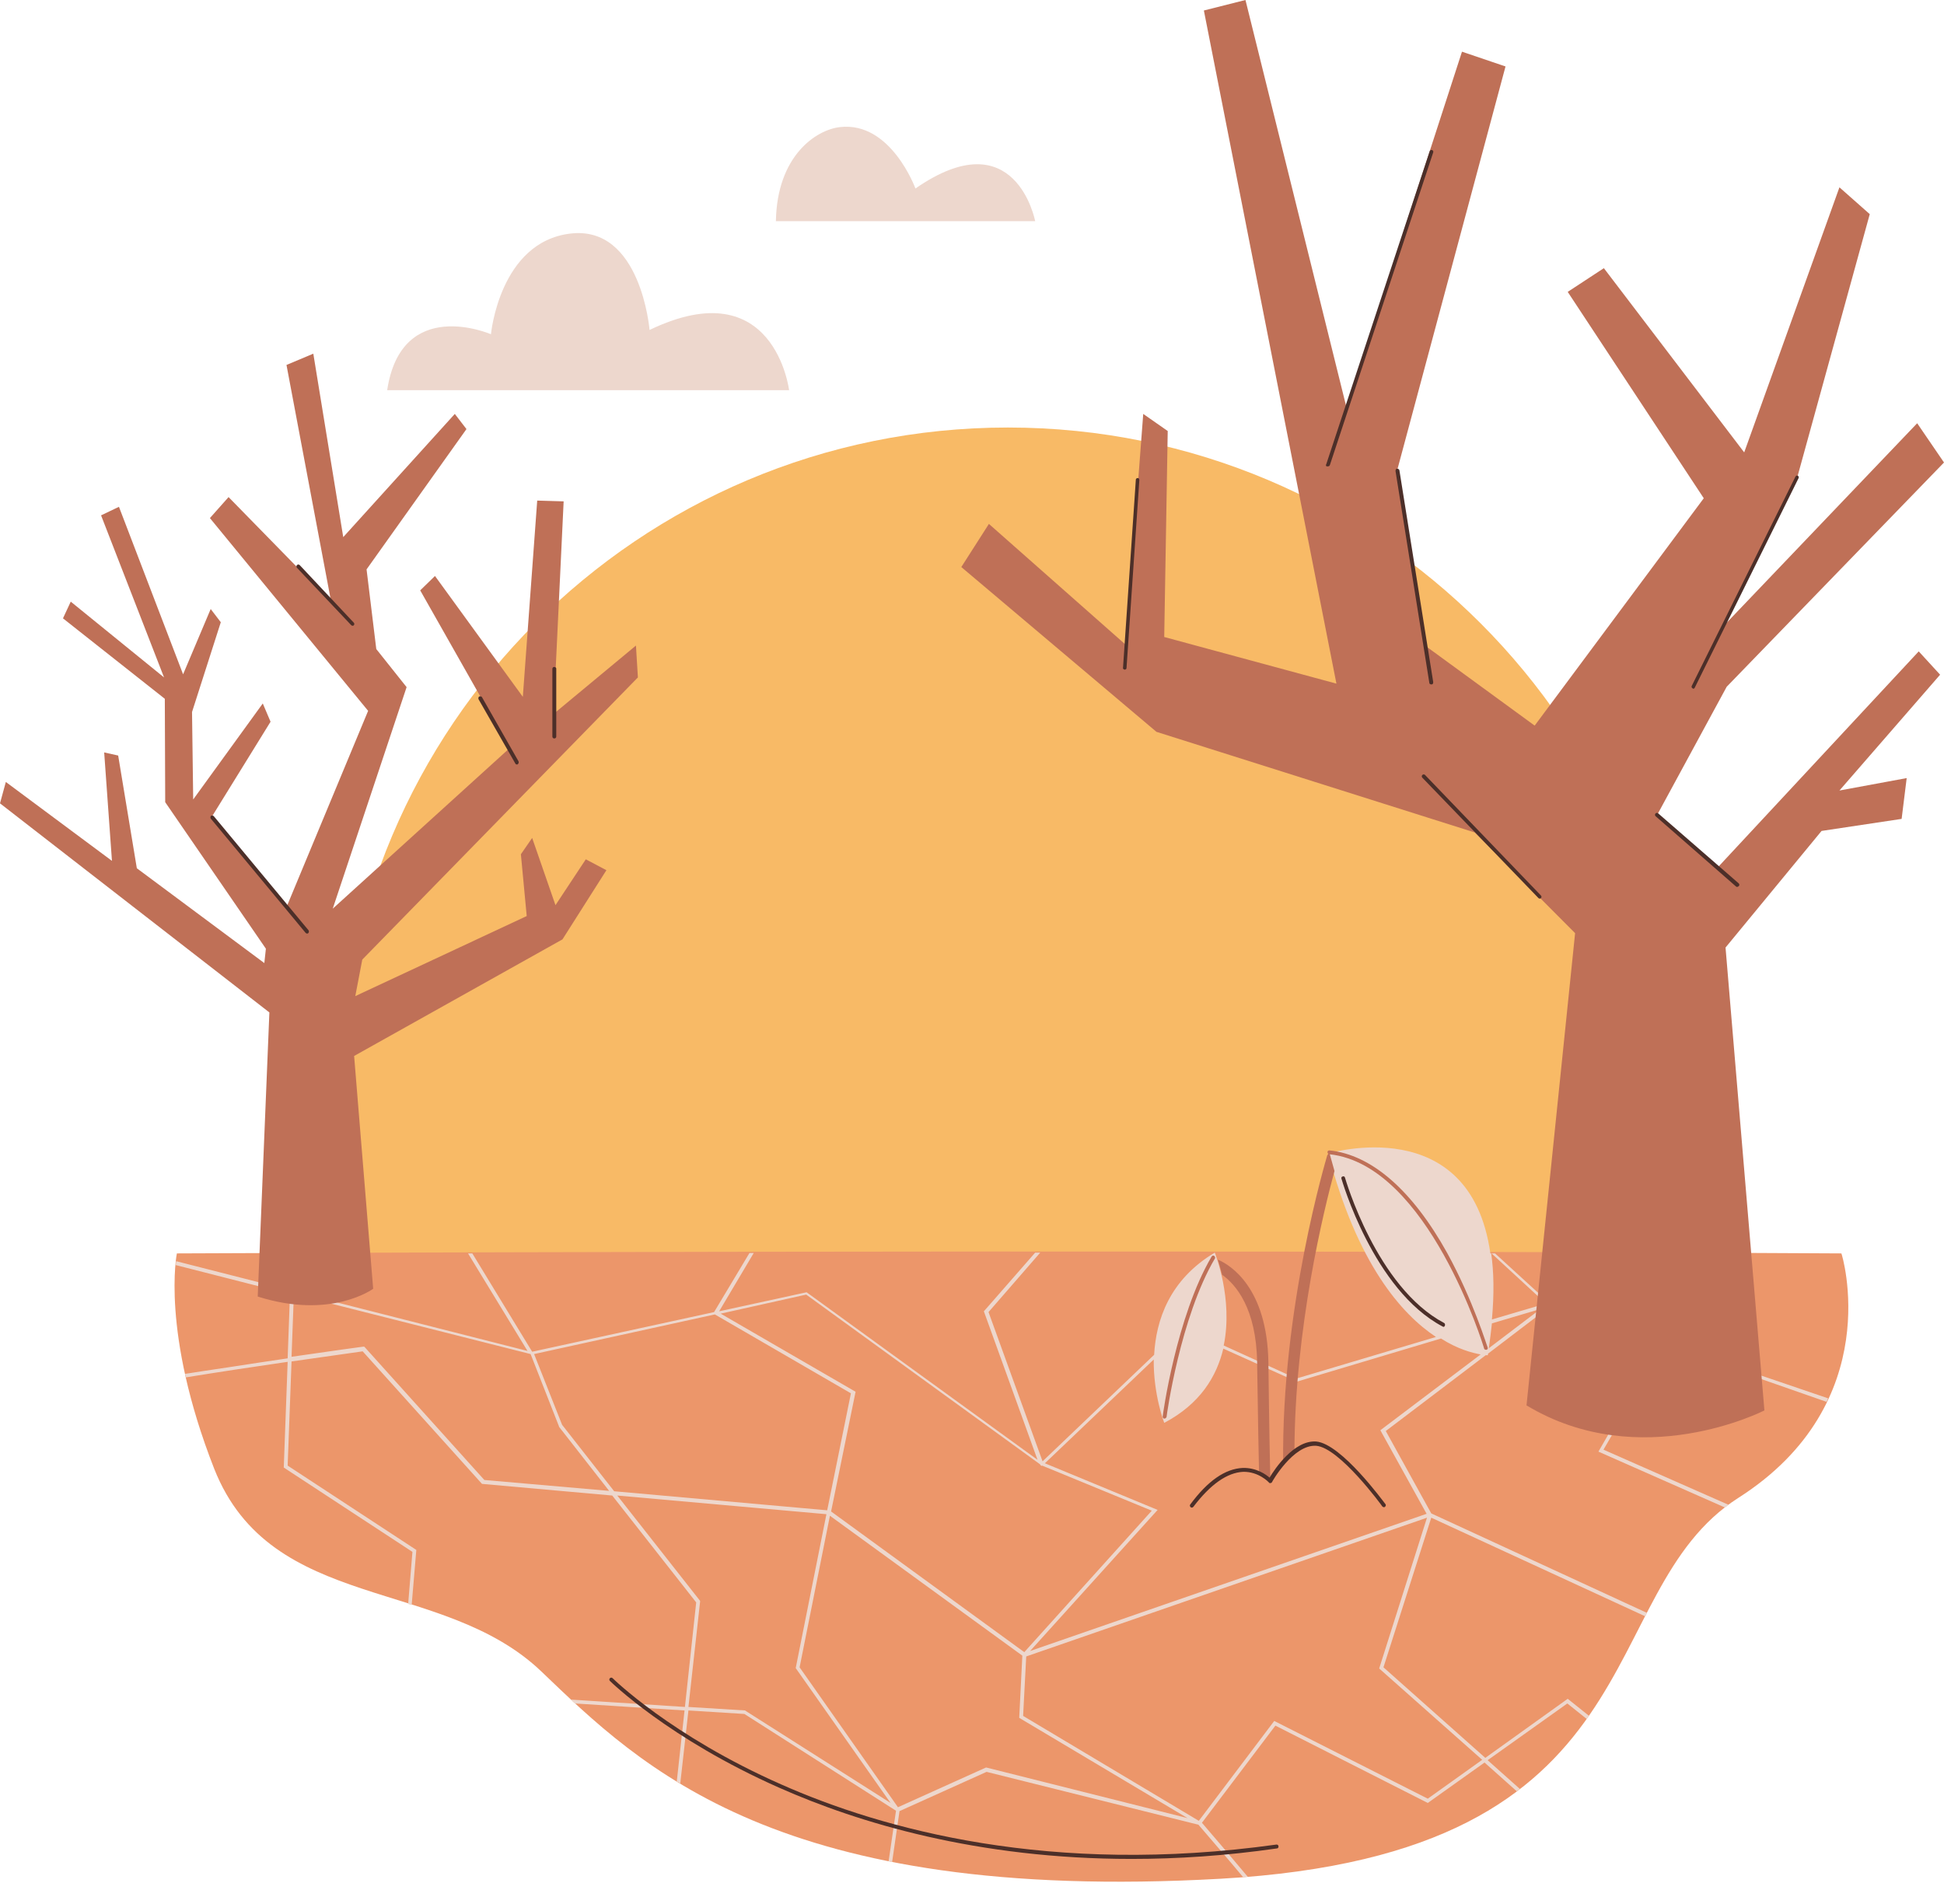 <?xml version="1.0" encoding="UTF-8"?>
<!DOCTYPE svg PUBLIC '-//W3C//DTD SVG 1.0//EN'
          'http://www.w3.org/TR/2001/REC-SVG-20010904/DTD/svg10.dtd'>
<svg height="489.8" preserveAspectRatio="xMidYMid meet" version="1.0" viewBox="0.0 0.0 500.1 489.8" width="500.1" xmlns="http://www.w3.org/2000/svg" xmlns:xlink="http://www.w3.org/1999/xlink" zoomAndPan="magnify"
><g id="change1_1"
  ><path d="M431.2,281.9c0,94.9-77,171.9-171.9,171.9s-171.9-77-171.9-171.9S164.3,110,259.3,110 S431.2,187,431.2,281.9z" fill="#F8BA66"
  /></g
  ><g id="change2_1"
  ><path d="M447.2,385.4c-38.4,24.5-19.2,91.6-133.2,98c-114,6.4-149.1-28.8-174.7-53.3c-25.6-24.5-69.5-15-84.2-52.2 c-13.8-35.2-9.6-55.4-9.6-55.4s235.4-1.1,428.2,0C473.8,322.5,485.6,360.9,447.2,385.4z" fill="#EC966A"
  /></g
  ><g id="change3_1"
  ><path d="M266.3,56.9h-66.7c0.3-16.8,10.3-23.5,16.5-24.2c13.1-1.5,19.4,15.8,19.4,15.8 C261.3,30.6,266.3,56.9,266.3,56.9z M167.1,84.9c0,0-2.2-27-20.4-24.8S126.3,86,126.3,86s-23-10-26.7,14.4H203 C203,100.5,199.3,69.4,167.1,84.9z M428.1,346.1L412.5,373l32.2,14.2c-0.3,0.2-0.6,0.4-0.9,0.7l-32.6-14.4l16-27.7l-28.4-9.7 l-16,12.2c0,0.2,0,0.3-0.1,0.4c0,0-0.2,0-0.5,0l-25.7,19.5l11.7,21.2l55.5,25.6c-0.1,0.3-0.3,0.6-0.4,0.9l-55.1-25.4L355.9,429 l26.2,23.3l21.2-15.2l5.5,4.4c-0.2,0.3-0.4,0.5-0.6,0.8l-5-4l-20.5,14.6l8.3,7.4c-0.3,0.2-0.5,0.4-0.8,0.6l-8.3-7.4l-14.6,10.4 L328.1,444l-18.9,25c2.6,3,7.1,8.3,11.8,13.9c-0.4,0-0.8,0.1-1.2,0.1c-3.9-4.7-8-9.4-11.5-13.5l-54.5-13.6L231.4,466l-1.9,13.1 c-0.3-0.1-0.6-0.1-0.9-0.2l1.9-13l-39-24.9l-14.4-0.9l-2.1,18.8c-0.3-0.2-0.6-0.4-0.9-0.5l2-18.3l-28.2-1.8c-0.4-0.3-0.7-0.7-1.1-1 l29.4,1.9l2.9-26.9l-21.6-27.5l-33.5-3l-0.1-0.1l-30.6-34c-5.7,0.8-11.9,1.7-18.3,2.6l-1,26.8l33.1,21.7l-1.2,14.2 c-0.3-0.1-0.6-0.2-0.9-0.3l1.1-13.4l-33.1-21.7l1-27.2c-9,1.3-18.2,2.7-26.2,4c-0.1-0.3-0.1-0.6-0.2-0.9c3.3-0.5,7-1.1,11.2-1.7 c5.2-0.8,10.4-1.6,15.2-2.3l0.6-16.5l-29.4-7.5c0-0.4,0.1-0.7,0.1-1l29,7.4l-5.3-9.3c0.4,0,0.7,0,1.1,0l5.5,9.6l0,0.1l60.1,15.3 l-15.3-25.1c0.4,0,0.7,0,1.1,0l15.4,25.3l46.8-10.2l9.1-15.2c0.4,0,0.7,0,1.1,0l-8.9,15l22.5-4.9l59.4,43.1l-13.8-38.2l13.2-15.1 c0.4,0,0.9,0,1.3,0l-13.3,15.3l13.9,38.4l28.7-27.4c0.5-8.9,3.9-19.3,15.6-26.3c0,0,4.8,11.8,2.3,23.9l18.7,8.5l35.9-10.7 c-8.9-5.9-20.3-18.9-27.7-47.2c0,0,36.5-11.1,41.7,25.7c0.4,0,0.8,0,1.2,0l14.1,12.9l28.7,9.8l13.1-22.6c0.4,0,0.7,0,1.1,0 l-13.3,22.9l42,14.3c-0.1,0.3-0.3,0.6-0.4,0.9L428.1,346.1z M383.8,339.5l13.9-4.1l-14.1-13C384.3,327.2,384.4,332.9,383.8,339.5z M185.4,338l34.7,20.1l-6.3,30.8l49.7,36.2l32.8-36.4l-28.2-11.6l-0.1,0.1l-0.3-0.2l-0.1-0.1l0-0.1l-60.2-43.7L185.4,338z M137.4,348.4l7.2,18.2l13.4,17.1l54.8,4.9l6.1-30.1l-35-20.3L137.4,348.4z M156.7,383.6l-12.9-16.5l0-0.1l-7.3-18.6L75.6,333 L75,349.1c10.4-1.5,18.2-2.6,18.4-2.6l0.3,0l0.2,0.2l30.7,34.1L156.7,383.6z M229.1,463.9l-24.4-34.7l7.9-39.6l-53.8-4.8l21.3,27.1 l0,0.2l-3,27.1l14.6,0.9l0.1,0.1L229.1,463.9z M305.5,467.8L262.2,442L263,426l-49.5-36l-7.8,39l25.3,36l22.6-10.2l0.2,0 L305.5,467.8z M367.1,390.5L264,426.2l-0.8,15.3l45.2,27l19.4-25.7l39.5,20l14-10l-26.5-23.5L367.1,390.5z M380.9,348.5 c-2.1-0.4-5.8-1.3-10.2-4.1l-37.1,11.1l-18.9-8.5c-1.7,7.1-5.9,14.2-15.2,19.1c0,0-2.8-7.2-2.7-16.3l-28,26.7l29,12l-32.8,36.3 l102-35.3l-11.9-21.5L380.9,348.5z M396.3,336.8l-12.5,3.7c-0.2,2-0.5,4.2-0.8,6.4L396.3,336.8z" fill="#EDD7CD"
  /></g
  ><g id="change4_1"
  ><path d="M93.2,246.9l-1.8,9.4l44.1-20.6l-1.5-15.9l2.9-4.2l6,17.3l7.8-11.8l5.3,2.8l-11.3,17.8l-53.6,30l4.9,59.9 c0,0-10.8,8-29.7,2l3-73.1L0,206.7l1.5-5.5l27.3,20.3l-2-27.9l3.6,0.8l4.8,29L68,247.8l0.4-3.7l-25.9-37.7l-0.1-26.6l-26.2-20.7 l2-4.3l24,19.5l-16.2-41.7l4.6-2.2l16.5,43.1l7.1-16.8l2.6,3.4l-7.4,23.1l0.3,22.5l17.9-24.7l2,4.7l-15.2,24.6l19.3,23.1l21-50.5 l-40.7-49.6l4.8-5.4l26.4,27L73.7,93.9l6.9-2.9l7.7,47.2l28.7-31.7l3,3.9l-25.7,36.1l2.5,20.5l7.8,9.8l-19,57l45.5-41.3l-23-40.6 l3.8-3.7l22.6,31.1l3.7-50.5l6.8,0.2l-2.6,54.7l21.2-17.6l0.5,8.2L93.2,246.9z M493.6,167.6l-52,55.9l-15.3-13.8l17.9-33l55.9-57.7 l-6.9-10.1l-50.7,53.1l19.8-39L481,55.1l-7.8-6.9l-24.5,68.2L412.6,69l-9.3,6.1l35,53.1l-43.5,58.5l-27.8-20.3l-7.6-45.3l27.9-104 l-11.2-3.8l-29.7,91.6L320.4,0l-10.7,2.7l34.1,173.2l-44.3-12l0.9-53l-6.3-4.4l-4.5,59.4l-35.2-31.1l-7.1,11.1l50.2,42.4l81.9,25.9 l25.8,25.9l-12.5,121.5c29.3,17.7,61.2,1.3,61.2,1.3l-10-119.1l24.7-30l20.6-3.1l1.3-10.5l-17.3,3.2l25.9-29.8L493.6,167.6z M313.3,324.1c0.3,1,0.7,2.3,1.1,3.9c3.5,2.5,8.8,8.6,9,22.6c0.2,14.7,0.4,24.1,0.5,28.7c1.1,0.3,2.1,1,2.9,1.7 c-0.1-3.7-0.3-13.6-0.5-30.4C326,331.4,316.6,325.5,313.3,324.1z M372.3,322.4c-9-16.2-19.5-25.3-30.3-26.4c-0.3,0-0.5,0.2-0.5,0.4 c0,0.2,0.1,0.4,0.2,0.5c-0.1,0.2-0.3,0.3-0.3,0.5c-0.1,0.4-11.8,39.1-11.3,79.2c0.2-0.2,0.3-0.4,0.6-0.5c0,0,0,0,0,0 c0.1-0.2,0.2-0.4,0.3-0.5c0.5-0.6,1-1.1,1.7-1.5c0.1-0.1,0.2-0.1,0.3-0.1c0-32.3,7.7-63.1,10.3-72.7c-0.4-1.4-0.8-2.9-1.2-4.3 c25.3,2.8,39.6,49.5,39.7,50c0.1,0.2,0.2,0.3,0.5,0.3c0,0,0.1,0,0.1,0c0.3-0.1,0.4-0.3,0.3-0.6C382.6,346.6,379,334.6,372.3,322.4z M312.3,323.1c-0.2-0.1-0.5,0-0.6,0.2c-9.1,15.4-12.6,40.9-12.6,41.2c0,0.2,0.1,0.5,0.4,0.5c0,0,0,0,0.1,0c0.2,0,0.4-0.2,0.5-0.4 c0-0.3,3.5-25.7,12.5-40.9C312.6,323.5,312.5,323.2,312.3,323.1z" fill="#BF7057"
  /></g
  ><g id="change5_1"
  ><path d="M356.4,387c0.2,0.2,0.1,0.5-0.1,0.7c-0.2,0.2-0.5,0.1-0.7-0.1c-0.1-0.2-11-15.1-17-15.6 c-5.9-0.4-11.4,9.3-11.4,9.4c-0.1,0.1-0.2,0.2-0.4,0.2c-0.2,0-0.3,0-0.4-0.2c0,0-2.6-2.8-6.6-2.7c-4.1,0.2-8.4,3.2-12.8,9 c-0.1,0.1-0.2,0.2-0.4,0.2c-0.1,0-0.2,0-0.3-0.1c-0.2-0.2-0.3-0.5-0.1-0.7c4.5-6.1,9-9.2,13.5-9.4c3.5-0.1,6,1.7,6.9,2.5 c1.3-2.2,6.3-9.7,12-9.3C345.1,371.5,355.9,386.4,356.4,387z M366.6,199.4c-0.2-0.2-0.5-0.2-0.7,0c-0.2,0.2-0.2,0.5,0,0.7l29.9,31 c0.1,0.1,0.2,0.1,0.3,0.1c0.1,0,0.2,0,0.3-0.1c0.2-0.2,0.2-0.5,0-0.7L366.6,199.4z M359.4,120.6c-0.3,0-0.4,0.3-0.4,0.6l8.7,54.5 c0,0.2,0.2,0.4,0.5,0.4c0,0,0.1,0,0.1,0c0.3,0,0.4-0.3,0.4-0.6L360,121C359.9,120.7,359.7,120.6,359.4,120.6z M341.4,120 c0.1,0,0.1,0,0.2,0c0.2,0,0.4-0.1,0.5-0.3l26.6-80.5c0.1-0.3-0.1-0.5-0.3-0.6c-0.3-0.1-0.5,0.1-0.6,0.3l-26.6,80.5 C341,119.7,341.1,120,341.4,120z M289.3,172.3C289.3,172.3,289.3,172.3,289.3,172.3c0.3,0,0.5-0.2,0.5-0.4l3.3-48.4 c0-0.3-0.2-0.5-0.4-0.5c-0.3,0-0.5,0.2-0.5,0.4l-3.3,48.4C288.8,172,289,172.2,289.3,172.3z M462.5,122.4c-0.2-0.1-0.5,0-0.6,0.2 l-26.7,53.9c-0.1,0.2,0,0.5,0.2,0.6c0.1,0,0.1,0.1,0.2,0.1c0.2,0,0.3-0.1,0.4-0.3l26.7-53.9C462.8,122.8,462.7,122.5,462.5,122.4z M426.6,209.3c-0.2-0.2-0.5-0.2-0.7,0c-0.2,0.2-0.2,0.5,0,0.7l20.7,18.1c0.1,0.1,0.2,0.1,0.3,0.1c0.1,0,0.3-0.1,0.4-0.2 c0.2-0.2,0.2-0.5,0-0.7L426.6,209.3z M371.5,340.4c-17.4-9.2-25.4-37.1-25.5-37.4c-0.1-0.3-0.3-0.4-0.6-0.3 c-0.3,0.1-0.4,0.3-0.3,0.6c0.1,0.3,8.2,28.6,26,38c0.1,0,0.1,0.1,0.2,0.1c0.2,0,0.3-0.1,0.4-0.3 C371.8,340.8,371.7,340.5,371.5,340.4z M55,210c-0.2-0.2-0.5-0.2-0.7-0.1c-0.2,0.2-0.2,0.5-0.1,0.7L78.6,240 c0.1,0.1,0.2,0.2,0.4,0.2c0.1,0,0.2,0,0.3-0.1c0.2-0.2,0.2-0.5,0.1-0.7L55,210z M124,179.4c-0.1-0.2-0.4-0.3-0.7-0.2 c-0.2,0.1-0.3,0.4-0.2,0.7l9.5,16.6c0.1,0.2,0.3,0.2,0.4,0.2c0.1,0,0.2,0,0.2-0.1c0.2-0.1,0.3-0.4,0.2-0.7L124,179.4z M142.6,171.6 c-0.3,0-0.5,0.2-0.5,0.5v17.4c0,0.3,0.2,0.5,0.5,0.5s0.5-0.2,0.5-0.5V172C143.1,171.8,142.8,171.6,142.6,171.6z M77.1,145.4 c-0.2-0.2-0.5-0.2-0.7,0c-0.2,0.2-0.2,0.5,0,0.7l13.9,14.7c0.1,0.1,0.2,0.2,0.4,0.2c0.1,0,0.2,0,0.3-0.1c0.2-0.2,0.2-0.5,0-0.7 L77.1,145.4z M328.4,474.6c-58,8.1-101.4-3.9-127.5-15.5c-28.3-12.5-43.2-27.2-43.3-27.3c-0.2-0.2-0.5-0.2-0.7,0 c-0.2,0.2-0.2,0.5,0,0.7c0.1,0.1,15.1,14.9,43.6,27.5c20.3,9,50.9,18.3,90.6,18.3c11.7,0,24.2-0.8,37.4-2.7c0.3,0,0.4-0.3,0.4-0.5 C328.9,474.8,328.7,474.6,328.4,474.6z" fill="#4C2F29"
  /></g
></svg
>
